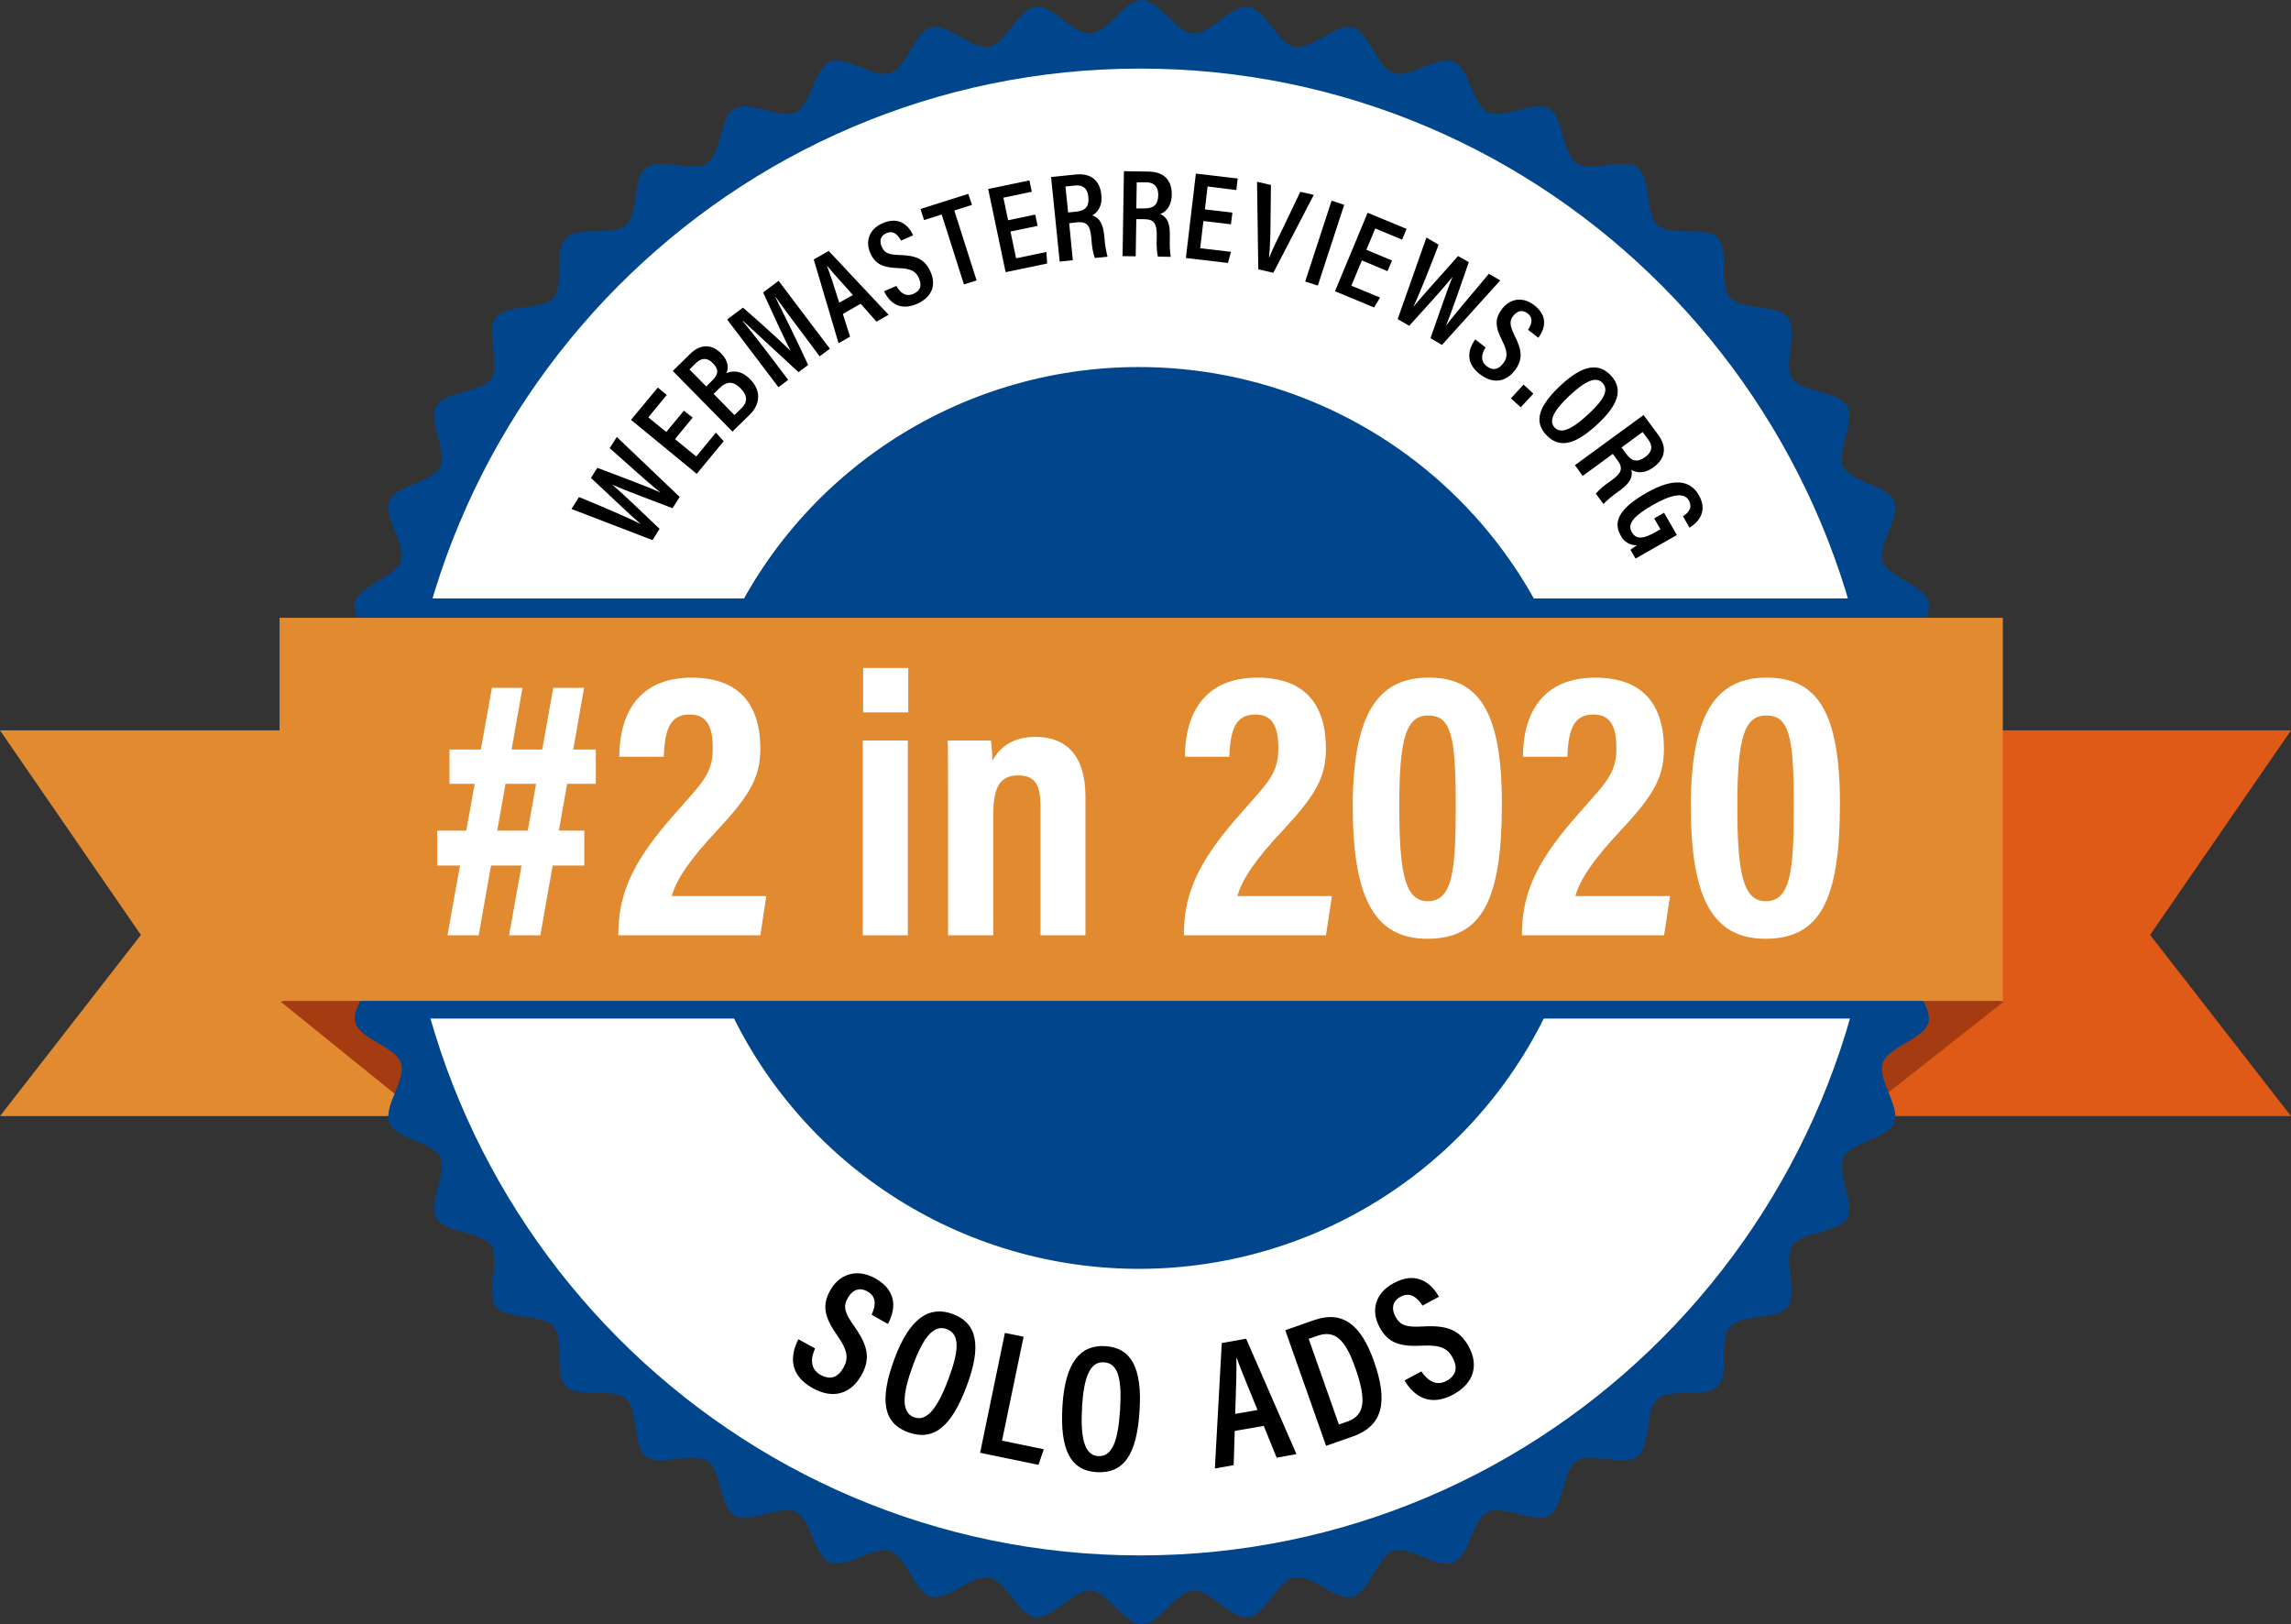 <svg width="79" height="56" viewBox="0 0 79 56" fill="none" xmlns="http://www.w3.org/2000/svg">
<rect x="0" y="0" width="79" height="56" fill="#333333" stroke="none"/>
<path d="M59.125 38.483H79L74.142 32.236L79 25.183H59.125V38.483Z" fill="url(#paint0_linear)"/>
<path d="M19.875 38.483H0L4.858 32.236L0 25.183H19.875V38.483Z" fill="url(#paint1_linear)"/>
<path d="M69.09 34.54L63.785 38.717L63.133 33.149L69.09 34.54Z" fill="#A53B11"/>
<path d="M9.681 34.54L15.078 38.903L15.869 32.499L9.681 34.54Z" fill="#A53B11"/>
<path d="M67.449 27.999C67.449 28.604 66.334 29.167 66.291 29.76C66.247 30.354 67.282 31.065 67.211 31.656C67.141 32.247 65.95 32.667 65.834 33.253C65.717 33.839 66.653 34.674 66.499 35.251C66.345 35.828 65.115 36.088 64.923 36.652C64.731 37.217 65.542 38.169 65.318 38.72C65.094 39.271 63.831 39.367 63.571 39.903C63.311 40.438 63.991 41.488 63.695 42.003C63.399 42.519 62.141 42.452 61.807 42.949C61.472 43.446 62.016 44.574 61.65 45.05C61.285 45.525 60.053 45.297 59.657 45.742C59.26 46.187 59.657 47.379 59.228 47.803C58.799 48.227 57.617 47.835 57.161 48.23C56.705 48.626 56.943 49.854 56.467 50.219C55.992 50.584 54.857 50.041 54.361 50.375C53.865 50.708 53.935 51.956 53.413 52.257C52.891 52.557 51.846 51.872 51.307 52.133C50.768 52.394 50.677 53.645 50.121 53.874C49.565 54.104 48.617 53.287 48.047 53.48C47.477 53.673 47.224 54.896 46.642 55.052C46.059 55.208 45.229 54.272 44.637 54.39C44.044 54.507 43.637 55.686 43.037 55.763C42.437 55.839 41.741 54.806 41.138 54.844C40.534 54.883 39.977 56 39.372 56C38.767 56 38.202 54.888 37.606 54.844C37.01 54.801 36.299 55.841 35.707 55.763C35.114 55.685 34.693 54.505 34.106 54.39C33.518 54.275 32.681 55.207 32.102 55.052C31.523 54.898 31.265 53.672 30.697 53.48C30.13 53.289 29.177 54.098 28.623 53.874C28.069 53.651 27.975 52.392 27.437 52.132C26.899 51.872 25.849 52.551 25.331 52.255C24.813 51.96 24.883 50.706 24.384 50.373C23.884 50.041 22.755 50.581 22.277 50.217C21.8 49.852 22.03 48.624 21.584 48.228C21.137 47.833 19.942 48.228 19.517 47.8C19.092 47.373 19.485 46.194 19.088 45.739C18.692 45.284 17.461 45.523 17.094 45.047C16.728 44.571 17.273 43.441 16.938 42.946C16.604 42.452 15.352 42.521 15.051 42.002C14.75 41.483 15.438 40.438 15.175 39.901C14.912 39.365 13.66 39.275 13.429 38.72C13.199 38.165 14.018 37.221 13.825 36.651C13.631 36.081 12.405 35.831 12.248 35.25C12.092 34.669 13.03 33.842 12.912 33.252C12.795 32.661 11.614 32.253 11.536 31.656C11.458 31.059 12.495 30.362 12.457 29.76C12.418 29.159 11.298 28.604 11.298 27.999C11.298 27.395 12.413 26.833 12.457 26.238C12.5 25.644 11.459 24.935 11.536 24.344C11.613 23.753 12.797 23.333 12.914 22.748C13.03 22.164 12.094 21.326 12.248 20.75C12.403 20.174 13.632 19.914 13.825 19.348C14.017 18.782 13.205 17.831 13.429 17.28C13.653 16.729 14.916 16.633 15.176 16.098C15.437 15.562 14.756 14.512 15.052 13.997C15.348 13.481 16.605 13.549 16.938 13.052C17.272 12.556 16.73 11.427 17.096 10.952C17.461 10.476 18.693 10.711 19.089 10.261C19.486 9.811 19.089 8.622 19.518 8.198C19.947 7.774 21.129 8.166 21.585 7.772C22.041 7.378 21.802 6.148 22.279 5.782C22.756 5.416 23.89 5.96 24.385 5.627C24.881 5.293 24.811 4.045 25.332 3.744C25.852 3.444 26.901 4.13 27.438 3.868C27.976 3.606 28.068 2.355 28.625 2.126C29.183 1.896 30.127 2.713 30.698 2.52C31.27 2.327 31.521 1.104 32.103 0.948C32.686 0.792 33.515 1.728 34.107 1.61C34.699 1.493 35.108 0.315 35.707 0.237C36.305 0.159 37.003 1.194 37.606 1.155C38.209 1.117 38.767 0 39.372 0C39.977 0 40.543 1.112 41.138 1.155C41.732 1.199 42.446 0.159 43.038 0.237C43.63 0.315 44.052 1.495 44.638 1.611C45.224 1.728 46.064 0.795 46.642 0.948C47.219 1.101 47.48 2.328 48.047 2.52C48.613 2.711 49.568 1.902 50.121 2.126C50.673 2.349 50.77 3.602 51.307 3.868C51.843 4.134 52.895 3.449 53.413 3.744C53.931 4.04 53.862 5.293 54.361 5.625C54.86 5.958 55.99 5.418 56.467 5.782C56.944 6.147 56.715 7.375 57.161 7.771C57.607 8.166 58.803 7.771 59.228 8.198C59.653 8.626 59.26 9.805 59.657 10.259C60.053 10.714 61.284 10.476 61.65 10.952C62.017 11.427 61.472 12.558 61.807 13.052C62.141 13.547 63.393 13.478 63.694 13.997C63.995 14.516 63.307 15.561 63.57 16.098C63.833 16.634 65.086 16.725 65.317 17.28C65.547 17.835 64.728 18.779 64.922 19.349C65.115 19.919 66.342 20.169 66.498 20.75C66.654 21.331 65.716 22.159 65.832 22.748C65.949 23.338 67.132 23.747 67.21 24.344C67.288 24.941 66.25 25.638 66.29 26.24C66.329 26.841 67.449 27.396 67.449 27.999Z" fill="#01468C"/>
<path d="M64.789 27.999C64.789 42.155 53.389 53.63 39.318 53.63C25.247 53.63 13.848 42.158 13.848 27.999C13.848 13.841 25.247 2.365 39.318 2.365C53.389 2.365 64.789 13.845 64.789 27.999Z" fill="white"/>
<path d="M54.862 28.201C54.862 31.276 53.948 34.282 52.235 36.839C50.522 39.396 48.087 41.389 45.239 42.566C42.39 43.743 39.256 44.051 36.232 43.451C33.208 42.851 30.43 41.37 28.25 39.196C26.07 37.021 24.585 34.251 23.983 31.235C23.382 28.219 23.691 25.093 24.871 22.252C26.051 19.411 28.049 16.983 30.613 15.274C33.176 13.566 36.191 12.654 39.274 12.655C43.408 12.655 47.373 14.293 50.296 17.208C53.219 20.124 54.861 24.078 54.862 28.201V28.201Z" fill="#01468C"/>
<path d="M65.048 20.635H13.693V35.12H65.048V20.635Z" fill="#01468C"/>
<path d="M69.063 21.301H9.641V34.511H69.063V21.301Z" fill="url(#paint2_linear)"/>
<path d="M28.106 46.493C27.95 46.84 27.934 47.201 28.293 47.404C28.653 47.606 28.902 47.475 29.085 47.157C29.268 46.838 29.226 46.555 28.878 46.057C28.431 45.42 28.329 45.019 28.637 44.477C28.944 43.936 29.544 43.718 30.188 44.082C30.976 44.527 30.869 45.181 30.618 45.649L30.056 45.333C30.148 45.123 30.292 44.743 29.916 44.531C29.623 44.365 29.385 44.487 29.235 44.752C29.068 45.046 29.121 45.258 29.446 45.715C29.928 46.389 30.034 46.844 29.693 47.436C29.353 48.028 28.757 48.276 28.013 47.857C27.203 47.4 27.245 46.736 27.53 46.178L28.106 46.493Z" fill="black"/>
<path d="M33.341 47.773C32.816 49.187 32.199 49.711 31.304 49.38C30.462 49.068 30.313 48.276 30.846 46.845C31.367 45.444 32.046 45.009 32.852 45.307C33.702 45.618 33.849 46.41 33.341 47.773ZM31.483 47.073C31.111 48.076 31.072 48.701 31.515 48.866C31.957 49.03 32.328 48.564 32.712 47.531C33.083 46.533 33.096 45.994 32.644 45.826C32.191 45.658 31.834 46.123 31.481 47.073H31.483Z" fill="black"/>
<path d="M34.652 45.958L35.296 46.09L34.553 49.674L35.993 49.971L35.809 50.508L33.797 50.092L34.652 45.958Z" fill="black"/>
<path d="M39.296 48.633C39.202 50.139 38.765 50.818 37.809 50.759C36.913 50.703 36.542 49.988 36.637 48.464C36.73 46.972 37.257 46.363 38.112 46.414C39.017 46.469 39.387 47.183 39.296 48.633ZM37.314 48.499C37.247 49.568 37.393 50.177 37.864 50.207C38.359 50.236 38.555 49.684 38.625 48.584C38.69 47.52 38.547 47.001 38.065 46.971C37.583 46.942 37.376 47.488 37.312 48.499H37.314Z" fill="black"/>
<path d="M42.577 49.337L42.54 50.518L41.892 50.633L42.13 46.308L42.97 46.158L44.705 50.137L44.023 50.261L43.578 49.165L42.577 49.337ZM43.362 48.616C43.021 47.776 42.778 47.196 42.649 46.833H42.633C42.647 47.217 42.621 47.91 42.593 48.75L43.362 48.616Z" fill="black"/>
<path d="M44.319 45.865L45.311 45.518C46.302 45.171 46.935 45.681 47.376 46.931C47.851 48.278 47.729 49.145 46.656 49.526L45.727 49.852L44.319 45.865ZM46.168 49.117L46.462 49.014C47.081 48.797 47.117 48.252 46.733 47.16C46.394 46.197 46.038 45.843 45.427 46.058L45.127 46.163L46.168 49.117Z" fill="black"/>
<path d="M49.013 47.286C49.226 47.602 49.524 47.807 49.88 47.611C50.237 47.416 50.265 47.136 50.087 46.807C49.91 46.478 49.65 46.368 49.043 46.398C48.264 46.437 47.868 46.31 47.572 45.763C47.265 45.197 47.408 44.592 48.06 44.241C48.857 43.811 49.356 44.25 49.62 44.711L49.053 45.017C48.923 44.827 48.681 44.505 48.297 44.71C48.001 44.869 47.977 45.135 48.122 45.403C48.285 45.701 48.494 45.768 49.053 45.737C49.883 45.687 50.325 45.839 50.65 46.437C50.975 47.035 50.865 47.673 50.115 48.081C49.296 48.523 48.752 48.134 48.431 47.598L49.013 47.286Z" fill="black"/>
<path d="M15.077 28.641H20.148V29.844H15.077V28.641ZM16.963 23.716H18.017L16.506 32.249H15.43L16.963 23.716ZM15.5 25.845H20.545V27.026H15.5V25.845ZM19.077 23.716H20.142L18.632 32.249H17.555L19.077 23.716Z" fill="white"/>
<path d="M21.323 32.249V32.141C21.334 30.672 21.953 29.545 23.292 28.036C24.218 26.981 24.578 26.677 24.578 25.8C24.578 25.189 24.454 24.636 23.791 24.636C23.129 24.636 22.924 25.1 22.888 26.094H21.355C21.355 24.623 22.016 23.365 23.849 23.365C25.536 23.365 26.218 24.343 26.218 25.819C26.218 26.827 25.828 27.454 24.702 28.662C23.808 29.614 23.328 30.309 23.163 30.896H26.424L26.219 32.248L21.323 32.249Z" fill="white"/>
<path d="M29.752 25.533H31.305V32.249H29.752V25.533ZM29.763 23.032H31.319V24.563H29.763V23.032Z" fill="white"/>
<path d="M32.692 27.622C32.692 26.242 32.692 25.885 32.678 25.533H34.169C34.201 25.765 34.217 25.998 34.218 26.232C34.418 25.861 34.831 25.407 35.705 25.407C36.804 25.407 37.429 26.099 37.429 27.458V32.249H35.879V27.81C35.879 27.144 35.745 26.736 35.118 26.736C34.529 26.736 34.251 27.066 34.251 28.088V32.249H32.692V27.622Z" fill="white"/>
<path d="M40.825 32.249V32.141C40.836 30.672 41.455 29.545 42.794 28.036C43.721 26.981 44.08 26.677 44.08 25.8C44.08 25.189 43.956 24.636 43.293 24.636C42.63 24.636 42.426 25.1 42.39 26.094H40.86C40.86 24.623 41.52 23.365 43.354 23.365C45.042 23.365 45.722 24.343 45.722 25.819C45.722 26.827 45.333 27.454 44.207 28.662C43.312 29.614 42.833 30.309 42.668 30.896H45.929L45.723 32.248L40.825 32.249Z" fill="white"/>
<path d="M51.789 27.705C51.789 30.991 51.128 32.369 49.218 32.368C47.391 32.368 46.647 30.953 46.647 27.796C46.647 24.433 47.638 23.364 49.26 23.364C50.94 23.365 51.789 24.444 51.789 27.705ZM48.251 27.751C48.251 29.985 48.412 31.073 49.23 31.073C50.111 31.073 50.198 29.961 50.198 27.729C50.198 25.352 50.026 24.67 49.246 24.67C48.499 24.67 48.251 25.435 48.251 27.751Z" fill="white"/>
<path d="M52.482 32.249V32.141C52.494 30.672 53.112 29.545 54.451 28.036C55.377 26.981 55.737 26.677 55.737 25.8C55.737 25.189 55.614 24.636 54.951 24.636C54.288 24.636 54.083 25.1 54.047 26.094H52.515C52.515 24.623 53.175 23.365 55.008 23.365C56.695 23.365 57.377 24.343 57.377 25.819C57.377 26.827 56.988 27.454 55.861 28.662C54.967 29.614 54.487 30.309 54.322 30.896H57.587L57.383 32.248L52.482 32.249Z" fill="white"/>
<path d="M63.446 27.705C63.446 30.991 62.785 32.369 60.874 32.368C59.048 32.368 58.304 30.953 58.304 27.796C58.304 24.433 59.295 23.364 60.916 23.364C62.597 23.365 63.446 24.444 63.446 27.705ZM59.908 27.751C59.908 29.985 60.069 31.073 60.887 31.073C61.768 31.073 61.855 29.961 61.855 27.729C61.855 25.352 61.683 24.67 60.903 24.67C60.156 24.67 59.908 25.435 59.908 27.751Z" fill="white"/>
<path d="M22.499 18.623L19.707 17.549L19.965 17.138C20.729 17.452 21.65 17.841 22.095 18.071C21.7 17.735 20.871 16.933 20.378 16.479L20.597 16.13C21.177 16.352 22.298 16.765 22.757 16.974V16.966C22.297 16.604 21.474 15.844 21.022 15.452L21.27 15.067L23.438 17.134L23.191 17.523C22.591 17.29 21.591 16.925 21.109 16.71C21.526 17.063 22.302 17.815 22.744 18.234L22.499 18.623Z" fill="black"/>
<path d="M23.884 14.399L23.276 15.141L24.007 15.74L24.686 14.918L24.955 15.213L24.025 16.338L21.759 14.476L22.683 13.364L22.992 13.618L22.355 14.39L22.975 14.895L23.584 14.16L23.884 14.399Z" fill="black"/>
<path d="M23.199 12.79L23.806 12.195C24.153 11.856 24.55 11.859 24.864 12.185C25.131 12.454 25.125 12.708 25.049 12.866C25.26 12.777 25.556 12.76 25.868 13.077C26.252 13.468 26.224 13.935 25.853 14.297L25.257 14.881L23.199 12.79ZM24.553 13.127C24.801 12.888 24.773 12.718 24.581 12.522C24.389 12.327 24.192 12.329 23.996 12.522L23.775 12.739L24.353 13.324L24.553 13.127ZM25.324 14.312L25.572 14.073C25.779 13.869 25.784 13.642 25.54 13.392C25.296 13.143 25.069 13.13 24.81 13.384L24.609 13.581L25.324 14.312Z" fill="black"/>
<path d="M27.578 11.37C27.267 10.959 26.934 10.505 26.744 10.239L26.736 10.245C26.983 10.739 27.465 11.71 27.868 12.585L27.534 12.832C26.893 12.241 26.041 11.453 25.624 11.066L25.612 11.076C25.832 11.338 26.22 11.83 26.525 12.233L27.179 13.098L26.843 13.351L25.074 11.016L25.619 10.607C26.276 11.174 26.965 11.808 27.265 12.1C27.087 11.77 26.66 10.842 26.314 10.083L26.847 9.682L28.616 12.023L28.265 12.287L27.578 11.37Z" fill="black"/>
<path d="M29.065 10.827L29.313 11.608L28.916 11.834L28.06 8.946L28.576 8.654L30.641 10.853L30.224 11.09L29.676 10.472L29.065 10.827ZM29.41 10.173C28.991 9.702 28.696 9.38 28.527 9.172H28.517C28.617 9.419 28.765 9.88 28.939 10.435L29.41 10.173Z" fill="black"/>
<path d="M30.91 9.858C31.034 10.089 31.232 10.247 31.495 10.133C31.758 10.02 31.789 9.827 31.686 9.59C31.583 9.352 31.41 9.261 30.987 9.245C30.447 9.226 30.181 9.115 30.008 8.72C29.835 8.324 29.965 7.9 30.436 7.696C31.013 7.449 31.331 7.779 31.488 8.113L31.071 8.297C30.993 8.157 30.842 7.92 30.567 8.039C30.352 8.131 30.319 8.314 30.406 8.508C30.499 8.723 30.64 8.783 31.025 8.793C31.602 8.809 31.893 8.94 32.087 9.372C32.282 9.805 32.164 10.237 31.62 10.477C31.028 10.734 30.676 10.434 30.484 10.043L30.91 9.858Z" fill="black"/>
<path d="M32.472 7.396L31.865 7.588L31.741 7.206L33.391 6.684L33.515 7.065L32.907 7.258L33.676 9.669L33.239 9.806L32.472 7.396Z" fill="black"/>
<path d="M35.78 7.788L34.844 7.983L35.038 8.906L36.083 8.688L36.108 9.086L34.677 9.385L34.075 6.516L35.497 6.22L35.579 6.611L34.599 6.817L34.762 7.594L35.698 7.399L35.78 7.788Z" fill="black"/>
<path d="M36.869 7.697L36.993 8.973L36.541 9.019L36.244 6.104L37.094 6.017C37.612 5.965 37.926 6.214 37.978 6.718C38.021 7.144 37.817 7.35 37.662 7.427C37.91 7.505 38.034 7.703 38.077 8.125L38.089 8.242C38.104 8.448 38.138 8.652 38.192 8.852L37.75 8.896C37.687 8.696 37.649 8.488 37.638 8.279L37.628 8.175C37.588 7.776 37.483 7.63 37.133 7.666L36.869 7.697ZM36.832 7.326L37.12 7.297C37.45 7.264 37.562 7.093 37.529 6.783C37.503 6.518 37.361 6.368 37.075 6.396L36.74 6.43L36.832 7.326Z" fill="black"/>
<path d="M39.183 7.556L39.162 8.838L38.709 8.831L38.756 5.902L39.61 5.916C40.13 5.923 40.413 6.206 40.405 6.714C40.398 7.142 40.172 7.322 40.008 7.38C40.25 7.488 40.347 7.698 40.339 8.122V8.238C40.33 8.444 40.341 8.651 40.37 8.856L39.925 8.848C39.887 8.643 39.875 8.433 39.888 8.224V8.12C39.888 7.72 39.809 7.563 39.455 7.557L39.183 7.556ZM39.183 7.185H39.473C39.805 7.185 39.935 7.034 39.94 6.723C39.94 6.457 39.816 6.29 39.533 6.286H39.198L39.183 7.185Z" fill="black"/>
<path d="M42.446 7.734L41.497 7.621L41.386 8.559L42.447 8.683L42.344 9.067L40.892 8.896L41.237 5.986L42.679 6.155L42.632 6.553L41.641 6.43L41.548 7.22L42.497 7.331L42.446 7.734Z" fill="black"/>
<path d="M43.389 9.286L43.346 6.267L43.825 6.378L43.811 7.704C43.811 8.109 43.791 8.579 43.759 8.877H43.768C43.867 8.609 44.09 8.177 44.264 7.815L44.837 6.613L45.302 6.72L43.908 9.406L43.389 9.286Z" fill="black"/>
<path d="M46.352 7.061L45.442 9.847L45.007 9.706L45.917 6.92L46.352 7.061Z" fill="black"/>
<path d="M47.843 9.35L46.961 8.979L46.598 9.851L47.589 10.259L47.383 10.602L46.034 10.042L47.16 7.336L48.502 7.892L48.349 8.263L47.423 7.878L47.117 8.612L48.001 8.983L47.843 9.35Z" fill="black"/>
<path d="M48.195 11.004L49.187 8.19L49.608 8.437C49.314 9.205 48.95 10.136 48.732 10.587C49.056 10.183 49.837 9.333 50.277 8.829L50.649 9.039C50.443 9.623 50.061 10.753 49.866 11.216H49.873C50.222 10.748 50.96 9.906 51.34 9.439L51.733 9.669L49.723 11.893L49.327 11.661C49.543 11.057 49.879 10.054 50.082 9.56H50.075C49.734 9.986 49.003 10.78 48.594 11.233L48.195 11.004Z" fill="black"/>
<path d="M51.227 11.98C51.085 12.202 51.038 12.448 51.263 12.624C51.489 12.799 51.673 12.735 51.833 12.531C51.993 12.327 51.992 12.132 51.803 11.754C51.556 11.272 51.531 10.986 51.803 10.641C52.076 10.297 52.504 10.211 52.909 10.527C53.404 10.912 53.266 11.351 53.045 11.646L52.692 11.372C52.776 11.237 52.914 10.991 52.677 10.807C52.492 10.664 52.316 10.723 52.181 10.89C52.046 11.057 52.057 11.226 52.228 11.572C52.491 12.085 52.517 12.409 52.228 12.781C51.94 13.153 51.5 13.263 51.032 12.904C50.521 12.509 50.618 12.058 50.87 11.702L51.227 11.98Z" fill="black"/>
<path d="M52.102 13.735L52.536 13.262L52.874 13.573L52.439 14.043L52.102 13.735Z" fill="black"/>
<path d="M55.081 14.631C54.313 15.344 53.766 15.477 53.314 14.991C52.89 14.537 53.046 14.003 53.825 13.279C54.603 12.555 55.144 12.514 55.55 12.95C55.977 13.41 55.823 13.945 55.081 14.631ZM54.148 13.617C53.601 14.123 53.383 14.5 53.605 14.738C53.827 14.977 54.204 14.805 54.766 14.285C55.31 13.782 55.486 13.452 55.262 13.206C55.038 12.96 54.665 13.139 54.148 13.617Z" fill="black"/>
<path d="M55.614 15.65L54.577 16.41L54.308 16.039L56.675 14.309L57.181 14.995C57.488 15.413 57.429 15.808 57.025 16.107C56.678 16.362 56.397 16.291 56.253 16.198C56.314 16.453 56.203 16.657 55.86 16.909L55.766 16.977C55.596 17.096 55.436 17.229 55.29 17.377L55.028 17.019C55.168 16.864 55.327 16.727 55.502 16.612L55.586 16.55C55.91 16.312 55.984 16.149 55.773 15.865L55.614 15.65ZM55.915 15.429L56.087 15.662C56.284 15.928 56.487 15.938 56.739 15.753C56.954 15.596 57.013 15.397 56.842 15.166L56.642 14.895L55.915 15.429Z" fill="black"/>
<path d="M56.398 19.259L56.223 18.955C56.295 18.899 56.371 18.848 56.449 18.8C56.33 18.805 56.212 18.775 56.111 18.713C56.009 18.651 55.929 18.56 55.88 18.452C55.571 17.914 55.977 17.449 56.776 16.993C57.689 16.473 58.273 16.535 58.58 17.071C58.959 17.734 58.406 18.101 58.259 18.195L58.035 17.803C58.129 17.739 58.406 17.556 58.235 17.253C58.064 16.95 57.595 17.07 57.012 17.402C56.403 17.75 56.086 18.035 56.269 18.349C56.428 18.625 56.69 18.574 57.12 18.328L57.257 18.25L57.041 17.873L57.382 17.679L57.823 18.448L56.398 19.259Z" fill="black"/>
<defs>
<linearGradient id="paint0_linear" x1="26918" y1="42397.7" x2="23740.1" y2="42192.3" gradientUnits="userSpaceOnUse">
<stop stop-color="#E28A30"/>
<stop offset="0.07" stop-color="#E1832C"/>
<stop offset="0.29" stop-color="#E07122"/>
<stop offset="0.43" stop-color="#DF691E"/>
<stop offset="0.7" stop-color="#DE5E18"/>
<stop offset="1" stop-color="#DE5A16"/>
</linearGradient>
<linearGradient id="paint1_linear" x1="14612.8" y1="42363.9" x2="17800.7" y2="42363.9" gradientUnits="userSpaceOnUse">
<stop stop-color="#E28A30"/>
<stop offset="0.16" stop-color="#E17B28"/>
<stop offset="0.42" stop-color="#DF691E"/>
<stop offset="0.7" stop-color="#DE5E18"/>
<stop offset="1" stop-color="#DE5A16"/>
</linearGradient>
<linearGradient id="paint2_linear" x1="48322.1" y1="41653" x2="76818.2" y2="41653" gradientUnits="userSpaceOnUse">
<stop stop-color="#E28A30"/>
<stop offset="0.16" stop-color="#E17B28"/>
<stop offset="0.42" stop-color="#DF691E"/>
<stop offset="0.7" stop-color="#DE5E18"/>
<stop offset="1" stop-color="#DE5A16"/>
</linearGradient>
</defs>
</svg>
